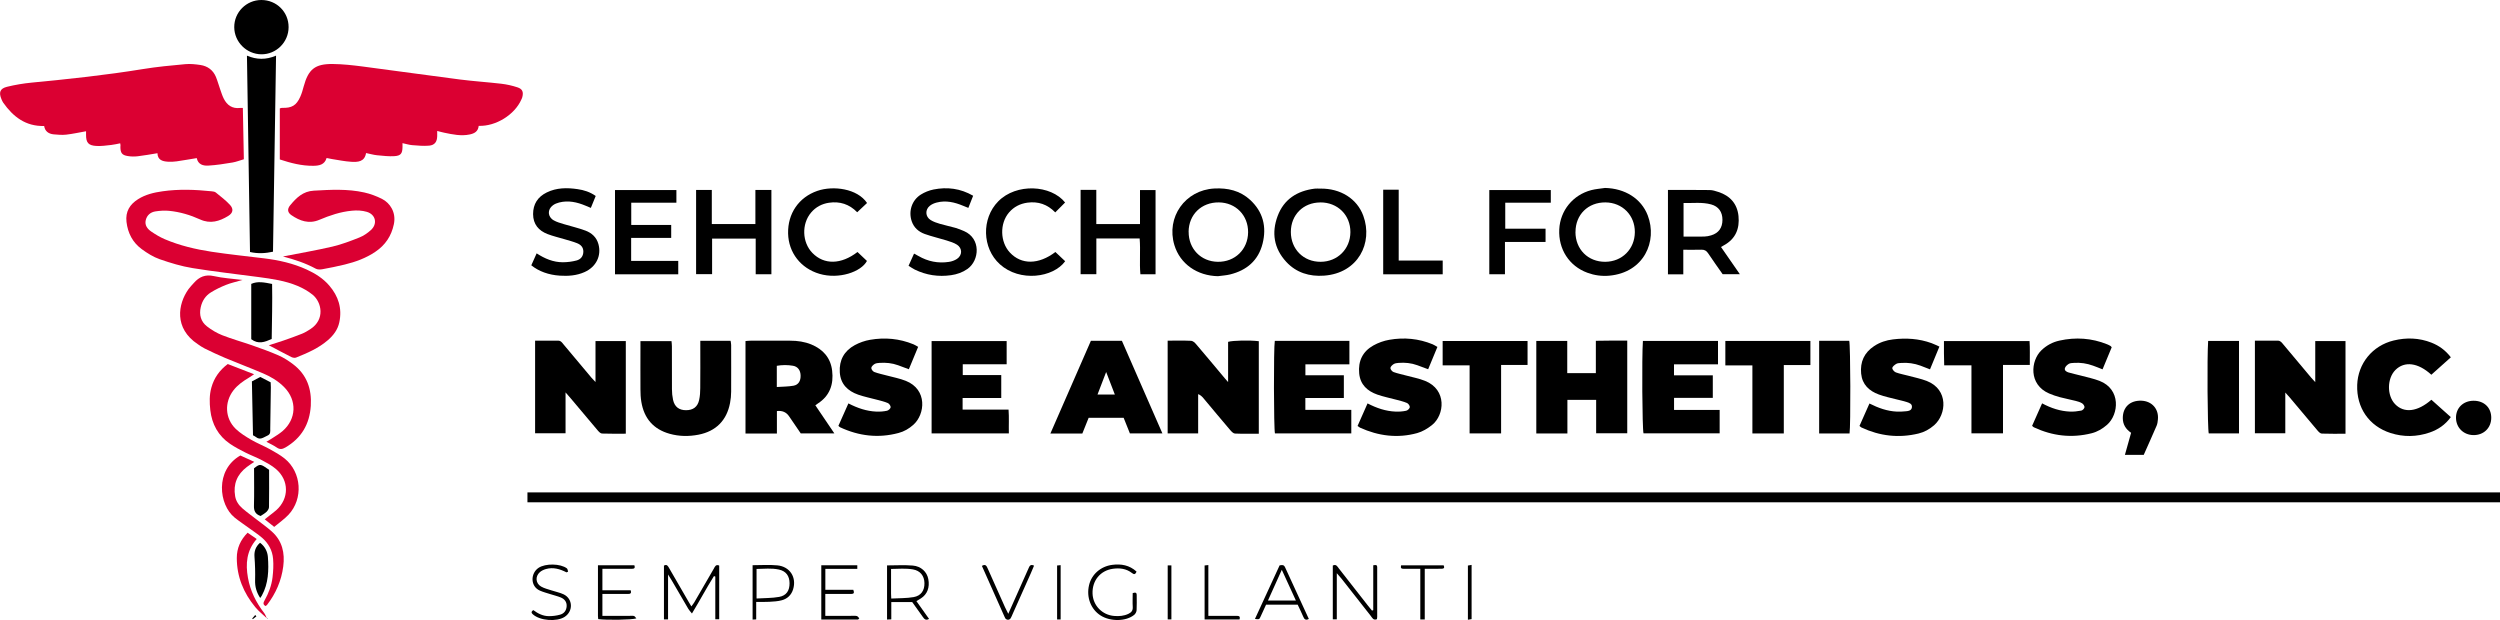 <?xml version="1.0" encoding="UTF-8"?><svg id="Layer_2" xmlns="http://www.w3.org/2000/svg" viewBox="0 0 500 124.02"><g id="Layer_1-2"><g id="StElizabeth_x5F_color"><rect x="105.49" y="98.48" width="394.51" height="1.98"/><path d="M48.57,21.59c.07,3.41.13,6.76.2,10.26-.76.22-1.5.52-2.26.65-1.61.27-3.24.53-4.86.62-1.01.06-2.04-.21-2.3-1.5-1.37.22-2.69.46-4.02.65-.58.08-1.18.11-1.76.07-1.06-.07-2.04-.33-2.08-1.7-1.36.22-2.64.46-3.93.61-.66.08-1.35.07-2-.04-1.16-.18-1.47-.62-1.48-1.8,0-.13.02-.25.02-.38,0-.08-.02-.16-.06-.37-.59.11-1.18.27-1.78.33-1,.11-2.01.26-3.01.2-1.6-.1-2.05-.67-2.04-2.26,0-.21,0-.41,0-.68-1.36.24-2.66.53-3.97.68-.82.09-1.68.02-2.51-.06-1-.1-1.74-.6-1.9-1.67-3.71.09-6.2-1.85-8.19-4.67-.14-.2-.24-.44-.34-.67-.58-1.36-.32-2.15,1.1-2.5,1.63-.4,3.3-.68,4.97-.84,7.42-.71,14.82-1.5,22.18-2.7,2.82-.46,5.68-.73,8.53-.99.99-.09,2.02.02,3.02.17,1.42.22,2.5,1.01,3.07,2.35.34.81.56,1.67.86,2.5.22.63.42,1.28.72,1.88.67,1.32,1.71,2.05,3.27,1.86.16-.02.32,0,.58,0" style="fill:#db0032;"/><path d="M95.74,25.18c-.12,1.12-.85,1.51-1.78,1.71-1.74.37-3.43,0-5.12-.35-.45-.09-.89-.22-1.4-.35,0,.4,0,.72,0,1.04-.02,1.12-.5,1.8-1.61,1.9-1.12.1-2.26-.01-3.39-.1-.62-.05-1.23-.25-1.94-.4,0,.3,0,.54,0,.79-.02,1.25-.32,1.72-1.58,1.81-1.16.08-2.34-.07-3.51-.18-.71-.07-1.4-.28-2.2-.44-.28,1.75-1.63,1.83-2.95,1.75-1.3-.08-2.58-.35-3.87-.55-.33-.05-.65-.13-1.07-.21-.4,1.36-1.5,1.55-2.68,1.56-2.31.02-4.49-.55-6.68-1.27v-10.21c.21-.05.33-.11.44-.11,1.95.07,2.88-.47,3.66-2.23.29-.65.49-1.34.67-2.03.94-3.45,2.25-4.55,5.83-4.51,2.01.02,4.03.25,6.04.51,6.47.84,12.92,1.76,19.39,2.59,2.75.35,5.53.53,8.29.85,1.08.13,2.16.37,3.19.71,1.03.33,1.26.93.99,1.98-.04.16-.12.31-.19.47-1.33,3.03-5.1,5.39-8.54,5.26" style="fill:#db0032;"/><path d="M53.76,69.05c1.06-.34,2.02-.62,2.96-.95,1.23-.43,2.46-.86,3.67-1.35.58-.23,1.13-.57,1.66-.91,3.02-1.94,2.29-5.41.48-6.89-.9-.73-1.95-1.32-3.02-1.77-2.46-1.03-5.1-1.41-7.73-1.76-4.42-.6-8.86-1.08-13.26-1.8-2.23-.36-4.43-1.03-6.56-1.77-1.29-.45-2.51-1.21-3.61-2.02-1.81-1.33-2.79-3.2-3.05-5.45-.24-2.06.66-3.5,2.31-4.54,1.49-.94,3.17-1.34,4.89-1.58,3.28-.47,6.55-.34,9.83,0,.29.03.62.07.83.24.97.79,1.99,1.56,2.84,2.48.76.83.61,1.63-.37,2.22-1.74,1.06-3.55,1.63-5.61.69-1.96-.89-4.03-1.51-6.18-1.72-.91-.09-1.85-.03-2.75.11-.98.15-1.7.75-1.94,1.75-.24,1,.32,1.74,1.07,2.26.86.59,1.77,1.14,2.73,1.55,3,1.28,6.16,2.02,9.36,2.51,3.49.53,7.01.89,10.52,1.32,2.94.36,5.8,1,8.51,2.24,1.7.78,3.27,1.76,4.5,3.19,1.84,2.13,2.62,4.57,2.02,7.37-.31,1.46-1.17,2.6-2.27,3.55-1.88,1.63-4.12,2.59-6.39,3.5-.26.1-.66.02-.93-.11-1.46-.74-2.9-1.51-4.51-2.36" style="fill:#db0032;"/><path d="M245.62,76.4v-8.03c.94-.29,4.4-.35,6.14-.13v18.5c-1.61,0-3.19.04-4.78-.03-.33-.02-.69-.41-.95-.71-1.8-2.11-3.58-4.25-5.36-6.38-.26-.3-.53-.59-1.04-.8v7.86h-6.1v-18.55c1.61,0,3.16-.04,4.7.03.34.02.73.36.98.66,1.94,2.27,3.85,4.57,5.77,6.86.13.16.28.32.63.72"/><path d="M107.02,68.13c1.55,0,3.06.02,4.57,0,.57-.01.81.38,1.1.73,1.87,2.23,3.73,4.46,5.6,6.68.2.24.43.46.81.87v-8.2h6.06v18.53c-1.59,0-3.18.03-4.76-.03-.3-.01-.63-.36-.86-.63-1.8-2.12-3.58-4.26-5.37-6.38-.29-.35-.59-.68-1.06-1.22v8.18h-6.09v-18.53Z"/><path d="M450.97,68.13c1.55,0,3.06.02,4.57,0,.57,0,.81.39,1.1.73,1.87,2.22,3.73,4.45,5.6,6.68.2.24.43.47.81.89v-8.22h6.05v18.54c-1.58,0-3.17.03-4.75-.03-.3-.01-.63-.36-.86-.63-1.88-2.21-3.74-4.45-5.61-6.67-.21-.25-.44-.49-.82-.91v8.15h-6.08v-18.53Z"/><path d="M307.26,86.7v-18.51h6.19v6.44h5.72v-6.47c1.11-.01,2.15-.03,3.18-.04,1,0,2.01,0,3.1,0v18.54h-6.22v-6.69h-5.75v6.72h-6.21Z"/><path d="M155.37,86.7h-6.27v-18.49c.35-.03.67-.07,1-.07,2.65,0,5.31-.01,7.96,0,1.44,0,2.86.2,4.2.75,2.36.98,3.87,2.68,4.17,5.26.32,2.71-.46,5-2.86,6.55-.14.09-.27.19-.5.36,1.24,1.84,2.47,3.66,3.8,5.62h-6.72c-.74-1.08-1.54-2.26-2.34-3.43q-.83-1.23-2.43-1.04v4.5ZM155.36,77.4c1.2-.08,2.3-.07,3.35-.26,1-.18,1.46-1,1.41-2.1-.04-1-.57-1.73-1.53-1.89-1.06-.18-2.14-.18-3.23.01v4.24Z"/><path d="M140.06,68.16h6.06c.04.29.11.57.11.84,0,3.11.02,6.23,0,9.34,0,.75-.08,1.51-.22,2.25-.66,3.49-2.82,5.67-6.32,6.35-1.92.37-3.85.35-5.75-.18-3.26-.91-5.12-3.08-5.67-6.38-.14-.83-.18-1.67-.18-2.51-.02-2.78,0-5.55,0-8.33v-1.32h6.21c.03.32.08.68.08,1.04,0,2.86-.01,5.72.01,8.58,0,.71.07,1.43.22,2.13.31,1.4,1.2,2.07,2.6,2.07,1.41,0,2.32-.66,2.62-2.06.17-.77.22-1.58.22-2.38.03-2.69.01-5.39.01-8.08v-1.35"/><path d="M254.97,68.18h14.91v4.69h-8.8v2.18h7.69v4.55h-7.7v2.37h9.19v4.71h-15.27c-.24-.88-.28-17.2-.03-18.49"/><path d="M201.77,86.68h-15.45v-18.46h15.01v4.64h-8.78v2.16h7.7v4.58h-7.73v2.32h9.19c.12,1.63.02,3.16.06,4.75"/><path d="M328.59,68.19h15.01v4.67h-8.8v2.21h7.76v4.5h-7.75v2.41h9.12v4.69h-15.23c-.25-.91-.35-15.18-.12-18.48"/><path d="M218.18,68.16h6.2c2.68,6.12,5.37,12.26,8.1,18.52h-6.5c-.39-.98-.81-2.03-1.25-3.12h-7c-.41,1.01-.83,2.06-1.26,3.14h-6.39c2.71-6.21,5.39-12.34,8.1-18.54M222.97,78.91c-.59-1.53-1.12-2.91-1.74-4.51-.63,1.65-1.17,3.04-1.73,4.51h3.47Z"/><path d="M371.9,85.18c.68-1.52,1.32-2.98,1.99-4.48,1.76.89,3.53,1.53,5.45,1.62.63.03,1.26-.01,1.88-.07.51-.04,1.07-.15,1.16-.77.1-.71-.51-.9-1.02-1.07-.6-.2-1.22-.32-1.83-.48-1.26-.33-2.55-.58-3.76-1.03-1.93-.71-3.32-1.97-3.54-4.17-.23-2.35.61-4.19,2.59-5.51,1.15-.76,2.43-1.18,3.77-1.34,2.62-.32,5.21-.16,7.72.75.5.18.98.43,1.57.69-.65,1.57-1.25,3.03-1.88,4.55-.68-.27-1.29-.52-1.91-.74-1.24-.45-2.53-.64-3.85-.54-.33.03-.71.02-.98.18-.33.2-.77.53-.8.84-.02.28.39.75.71.87.82.3,1.7.45,2.55.68,1.21.33,2.46.58,3.63,1.03,4.41,1.72,3.95,6.71,1.46,8.87-.91.79-1.94,1.36-3.09,1.64-3.95.96-7.76.52-11.43-1.2-.11-.05-.19-.15-.39-.31"/><path d="M406.42,85.17c.68-1.53,1.32-2.98,2-4.5,1.81.97,3.64,1.57,5.59,1.65.75.03,1.51-.06,2.25-.2.26-.05.61-.41.64-.67.03-.24-.23-.63-.47-.78-.38-.24-.84-.38-1.29-.49-1.06-.27-2.14-.47-3.19-.75-.73-.2-1.45-.44-2.14-.74-4.14-1.79-3.67-6.56-1.54-8.62,1.03-1,2.25-1.65,3.62-1.95,3.24-.72,6.44-.51,9.54.74.23.09.46.21.68.34.07.04.11.12.23.26-.59,1.42-1.2,2.88-1.83,4.41-.68-.27-1.28-.52-1.9-.74-1.24-.45-2.53-.65-3.85-.55-.33.03-.71.02-.98.18-.33.2-.69.51-.79.85-.16.49.31.76.71.88.84.25,1.71.42,2.56.65,1.22.33,2.46.58,3.63,1.03,4.34,1.68,3.9,6.71,1.51,8.8-.91.79-1.92,1.39-3.07,1.68-3.99,1.01-7.84.55-11.56-1.19-.11-.05-.19-.16-.36-.3"/><path d="M287.48,69.39c-.63,1.51-1.23,2.97-1.85,4.46-.78-.29-1.48-.55-2.18-.81-1.21-.44-2.46-.56-3.73-.46-.33.03-.7.06-.97.23-.29.18-.66.52-.67.8,0,.27.35.7.63.8.82.3,1.7.47,2.54.7,1.25.34,2.55.58,3.75,1.06,4.43,1.76,3.93,6.83,1.39,8.85-.87.69-1.9,1.31-2.96,1.6-3.92,1.08-7.75.58-11.43-1.09-.14-.07-.27-.18-.49-.33.67-1.51,1.32-2.99,2-4.52,1.81.94,3.63,1.56,5.6,1.64.71.03,1.43-.02,2.12-.17.3-.06.7-.44.73-.71.03-.27-.28-.72-.56-.84-.69-.3-1.43-.46-2.16-.66-1.26-.34-2.54-.59-3.77-1.02-1.99-.7-3.41-1.97-3.63-4.23-.24-2.47.69-4.4,2.84-5.6.97-.54,2.08-.94,3.18-1.13,2.96-.52,5.87-.25,8.67.9.3.12.57.32.94.52"/><path d="M167.68,85.17c.68-1.52,1.32-2.97,2-4.49,1.82.94,3.64,1.56,5.59,1.64.71.03,1.43-.02,2.12-.17.3-.06.71-.43.74-.7.03-.26-.29-.73-.57-.84-.69-.3-1.43-.46-2.16-.66-1.26-.34-2.54-.59-3.77-1.02-2.11-.74-3.53-2.13-3.67-4.48-.15-2.42.88-4.27,2.99-5.42.94-.51,2.02-.89,3.07-1.07,2.96-.51,5.87-.25,8.67.9.3.12.58.31.94.51-.63,1.51-1.23,2.97-1.86,4.48-.76-.28-1.45-.55-2.15-.8-1.21-.44-2.46-.56-3.73-.47-.33.02-.7.06-.97.22-.29.18-.64.51-.66.79-.01.27.32.71.6.81.82.31,1.69.48,2.54.71,1.26.34,2.55.58,3.76,1.06,4.37,1.73,3.88,6.7,1.5,8.8-.87.77-1.84,1.34-2.96,1.63-4.03,1.08-7.92.61-11.67-1.14-.11-.05-.19-.16-.36-.3"/><path d="M486.28,79.95c1.27,1.14,2.55,2.28,3.88,3.47-1.11,1.54-2.55,2.51-4.25,3.09-2.58.88-5.2.93-7.81.09-4.29-1.38-6.82-5.05-6.66-9.61.15-4.29,3.03-7.85,7.29-8.89,2.55-.62,5.09-.54,7.56.43,1.52.6,2.8,1.52,3.88,2.93-1.31,1.17-2.61,2.34-3.9,3.49-2.65-2.43-5.37-2.77-7.19-.95-1.68,1.69-1.72,5.09-.07,6.82,1.79,1.87,4.49,1.56,7.27-.87"/><path d="M55.21,11.12c-.21,13.2-.41,26.18-.61,39.22-1.51.33-2.99.42-4.6.06-.2-13.06-.4-26.08-.61-39.27,1.93.82,3.8.86,5.82,0"/><path d="M53.26,88.37c.43-.26.75-.44,1.06-.64.73-.49,1.51-.93,2.18-1.5,2.8-2.41,2.94-6.16.35-8.79-1.2-1.22-2.65-2.09-4.2-2.75-2.51-1.08-5.07-2.03-7.59-3.09-1.4-.58-2.76-1.24-4.12-1.9-.49-.24-.94-.56-1.39-.87-4.78-3.16-3.98-8.02-1.85-11,.32-.44.71-.83,1.07-1.24,1.07-1.22,2.3-1.76,4.01-1.37,1.79.41,3.66.51,5.73.77-1.27.37-2.33.59-3.32.99-1.05.42-2.08.92-3.03,1.51-1.07.67-1.73,1.69-2.01,2.94-.35,1.54.02,2.9,1.25,3.85.91.71,1.96,1.33,3.04,1.76,1.95.77,3.99,1.33,5.97,2.02,1.78.63,3.57,1.26,5.3,2.02,1.03.45,2,1.08,2.9,1.76,2.75,2.08,3.76,4.93,3.55,8.32-.24,3.69-1.88,6.47-5.09,8.34-.62.36-1.11.43-1.72,0-.61-.42-1.29-.73-2.06-1.14" style="fill:#db0032;"/><path d="M56.57,51.3c3.32-.65,6.64-1.22,9.91-1.98,1.83-.43,3.61-1.11,5.37-1.81.84-.33,1.65-.88,2.32-1.49,1.38-1.25.99-3.11-.8-3.65-.94-.28-2-.33-2.98-.23-2.28.21-4.44.94-6.54,1.83-2.06.87-3.88.22-5.57-.94-.78-.53-.87-1.22-.25-1.97,1.24-1.49,2.54-2.81,4.75-2.93,3.37-.19,6.74-.38,10.06.36,1.22.27,2.42.72,3.54,1.28,1.63.82,2.89,2.71,2.39,5.08-.5,2.37-1.72,4.17-3.69,5.5-1.87,1.27-3.96,2.03-6.14,2.56-1.47.36-2.96.66-4.44.93-.43.08-.98.1-1.34-.1-2.09-1.13-4.32-1.86-6.59-2.45" style="fill:#db0032;"/><polygon points="356.76 86.69 350.48 86.69 350.48 73.08 345.07 73.08 345.07 68.19 362.08 68.19 362.08 73.01 356.76 73.01 356.76 86.69"/><polygon points="293.92 73.07 288.53 73.07 288.53 68.2 305.51 68.2 305.51 72.99 300.22 72.99 300.22 86.68 293.92 86.68 293.92 73.07"/><path d="M394.29,73.07h-5.45c-.02-.86-.04-1.64-.05-2.41,0-.79,0-1.58,0-2.45h17.12c.11,1.54.03,3.11.05,4.77h-5.36v13.69h-6.31v-13.6Z"/><path d="M243.65,55.24c-4.22-.07-7.63-2.46-8.77-6.21-1.7-5.59,2.15-11.02,7.99-11.33,2.67-.14,5.13.42,7.14,2.26,2.61,2.39,3.35,5.4,2.51,8.75-.85,3.38-3.17,5.36-6.51,6.18-.77.19-1.58.23-2.37.34M237.73,46.36c-.02,3.4,2.45,5.95,5.82,6,3.43.06,6.04-2.47,6.07-5.9.03-3.39-2.46-5.94-5.84-5.98-3.49-.04-6.03,2.43-6.06,5.88"/><path d="M264.08,37.72c4.03-.05,7.33,2.02,8.58,5.43,1.99,5.42-1.02,11.49-7.85,11.98-2.91.21-5.55-.58-7.57-2.77-2.46-2.67-2.96-5.83-1.71-9.16,1.25-3.36,3.92-5.03,7.41-5.47.37-.05.76,0,1.14,0M264.06,40.49c-3.41.01-5.89,2.49-5.89,5.9,0,3.45,2.54,6,5.98,5.97,3.37-.02,5.91-2.57,5.93-5.93.02-3.42-2.55-5.96-6.01-5.95"/><path d="M321,37.59c3.98.09,7.24,2.11,8.54,5.47,2,5.18-.73,11.46-7.71,12.08-1.49.13-2.94-.07-4.35-.59-3.65-1.34-5.82-4.7-5.63-8.68.19-3.76,2.73-6.89,6.42-7.85.89-.23,1.82-.29,2.73-.43M315.09,46.39c0,3.47,2.51,5.99,5.96,5.97,3.37-.02,5.9-2.55,5.92-5.93.02-3.38-2.5-5.92-5.87-5.95-3.49-.03-6,2.44-6,5.91"/><path d="M336.66,49.94v4.93h-3.07v-16.88c2.81,0,5.59-.02,8.36.02.57,0,1.16.2,1.72.38,2.35.76,3.78,2.36,4.03,4.83.25,2.51-.58,4.56-2.9,5.83-.18.1-.35.2-.6.35,1.25,1.81,2.46,3.55,3.77,5.44h-3.44c-.95-1.35-1.95-2.75-2.91-4.19-.34-.51-.72-.73-1.35-.71-1.17.04-2.34.01-3.62.01M336.71,47.32c1.47,0,2.82.02,4.16-.01.46-.01.92-.11,1.36-.24,1.5-.45,2.26-1.52,2.26-3.1,0-1.57-.76-2.68-2.27-3.09-1.81-.49-3.65-.23-5.51-.28v6.73Z"/><polygon points="151.08 37.99 154.28 37.99 154.28 54.85 151.14 54.85 151.14 47.72 142.42 47.72 142.42 54.83 139.22 54.83 139.22 37.99 142.36 37.99 142.36 44.81 151.08 44.81 151.08 37.99"/><path d="M216.12,37.98h3.14v6.83h8.74v-6.8h3.11v16.85h-3.03c-.22-2.35.05-4.73-.15-7.16h-8.66v7.14h-3.15v-16.86Z"/><path d="M45.56,72.81c1.7.66,3.38,1.31,5.26,2.04-.45.3-.74.5-1.03.68-1.16.69-2.27,1.46-3.11,2.55-1.83,2.38-1.69,5.62.47,7.7.9.86,2,1.54,3.08,2.17,1.2.7,2.5,1.21,3.72,1.88,1.03.57,2.07,1.15,2.98,1.88,3.4,2.74,3.76,8.05.77,11.24-.83.88-1.85,1.58-2.86,2.43-.66-.53-1.24-.99-1.89-1.51.35-.28.63-.51.92-.73.46-.37.94-.71,1.38-1.1,2.6-2.32,2.6-5.98-.08-8.25-.82-.7-1.81-1.23-2.77-1.74-1.08-.57-2.23-.99-3.32-1.54-1.05-.53-2.1-1.08-3.07-1.74-2.37-1.61-3.63-3.94-3.95-6.75-.17-1.51-.2-3.03.22-4.52.54-1.93,1.64-3.47,3.28-4.7" style="fill:#db0032;"/><polygon points="126.25 44.99 134.24 44.99 134.24 47.58 126.23 47.58 126.23 52.18 135.65 52.18 135.65 54.86 123 54.86 123 38.01 135.28 38.01 135.28 40.54 126.25 40.54 126.25 44.99"/><path d="M119.14,39.2c-.34.83-.64,1.56-.97,2.38-.38-.16-.71-.3-1.05-.44-1.7-.71-3.45-1.11-5.29-.64-.44.11-.89.29-1.25.56-1.14.84-1.07,2.31.17,3.01.61.35,1.32.54,2,.75,1.44.44,2.93.77,4.34,1.3,1.26.47,2.23,1.34,2.6,2.72.63,2.32-.46,4.54-2.77,5.57-1.58.71-3.25.83-4.95.72-2.25-.15-4.19-.85-5.71-2.07.34-.76.69-1.55,1.07-2.39,1.64,1.07,3.34,1.78,5.23,1.78.91,0,1.85-.12,2.73-.35.82-.21,1.36-.81,1.38-1.75.02-.9-.52-1.42-1.25-1.71-.81-.33-1.67-.54-2.52-.8-1.13-.34-2.28-.6-3.37-1.02-1.81-.69-2.9-1.97-2.91-4,0-2.02.94-3.45,2.73-4.33,1.97-.97,4.07-.97,6.18-.66,1.25.18,2.45.55,3.61,1.36"/><path d="M181.71,53.16c.41-.9.73-1.63,1.1-2.44.33.18.61.32.88.48,1.89,1.09,3.92,1.51,6.08,1.18.57-.08,1.16-.29,1.63-.6,1.09-.73,1.1-2.13,0-2.84-.62-.4-1.37-.62-2.09-.85-1.44-.45-2.93-.78-4.35-1.29-1.22-.44-2.18-1.25-2.62-2.56-.67-1.99.02-4.18,1.82-5.32.76-.48,1.66-.84,2.55-1.02,2.72-.54,5.35-.23,7.92,1.25-.31.8-.62,1.56-.96,2.43-.38-.15-.71-.29-1.04-.42-1.7-.71-3.45-1.13-5.29-.65-.48.12-.97.33-1.35.63-1.01.79-.94,2.2.14,2.87.56.35,1.22.57,1.86.76,1.01.3,2.04.5,3.05.79.6.17,1.19.41,1.77.66,3.4,1.47,3.12,5.86.67,7.58-.99.69-2.09,1.07-3.27,1.24-2.53.36-4.95,0-7.25-1.12-.4-.2-.78-.47-1.25-.76"/><path d="M363.83,68.16h6.02c.25.94.3,17.06.06,18.53h-6.08v-18.53Z"/><path d="M441.63,68.19h6.17v18.49h-6.05c-.25-.92-.35-15.29-.12-18.49"/><path d="M171.5,50.4c.63.59,1.26,1.2,1.89,1.79-1.17,2.2-5.62,3.72-9.49,2.58-3.74-1.1-6.19-4.23-6.28-8.07-.09-4.01,2.15-7.24,5.84-8.52,3.2-1.11,8.02-.46,9.95,2.42-.62.58-1.25,1.18-1.97,1.85-1.59-1.63-3.49-2.22-5.65-1.9-1.41.21-2.63.85-3.57,1.96-1.93,2.27-1.81,5.96.26,8.08,2.34,2.4,5.73,2.34,9.02-.19"/><path d="M213.03,52.25c-2.38,3.28-9.06,4.22-13.06.6-3.56-3.22-3.7-9.15-.32-12.58,3.62-3.68,10.54-3.31,13.37.23-.63.63-1.26,1.27-1.97,1.98-1.56-1.62-3.42-2.23-5.55-1.95-1.47.2-2.72.83-3.7,1.97-1.88,2.2-1.8,5.88.17,8,2.3,2.48,5.76,2.45,9.11-.1.63.6,1.27,1.2,1.95,1.84"/><polygon points="301.05 40.54 301.05 45.74 305.14 45.74 309.11 45.74 309.11 48.39 300.99 48.39 300.99 54.85 297.86 54.85 297.86 38.01 310.16 38.01 310.16 40.54 301.05 40.54"/><path d="M52.28,0c3.04,0,5.45,2.4,5.44,5.43,0,3.01-2.48,5.47-5.47,5.43-2.95-.04-5.37-2.46-5.4-5.4C46.82,2.46,49.26,0,52.28,0"/><polygon points="276.64 37.94 277.66 37.94 279.74 37.94 279.74 52.11 288.54 52.11 288.54 54.86 276.64 54.86 276.64 37.94"/><path d="M48.05,91.09c.92.42,1.79.82,2.8,1.28-.56.39-1.03.69-1.47,1.02-1.95,1.48-2.77,3.43-2.35,5.86.17,1,.73,1.8,1.47,2.44.89.77,1.85,1.45,2.78,2.18,1.03.8,2.1,1.55,3.07,2.42,2.11,1.87,2.65,4.31,2.3,7-.37,2.86-1.49,5.41-3.24,7.69-.07.09-.19.15-.3.23-.59-.31-.43-.71-.19-1.14.81-1.44,1.4-2.98,1.59-4.62.14-1.2.21-2.44.11-3.64-.13-1.7-.92-3.15-2.21-4.26-.79-.68-1.68-1.26-2.53-1.88-.98-.72-2.01-1.39-2.95-2.15-3.19-2.58-3.96-9.49,1.12-12.41" style="fill:#db0032;"/><path d="M428.75,90.98h-3.77c.42-1.5.83-2.94,1.24-4.42-1.05-.72-1.66-1.65-1.66-2.95,0-2.18,1.45-3.55,3.72-3.47,2.11.08,3.51,1.66,3.3,3.76-.04.42-.09.85-.25,1.23-.84,1.96-1.72,3.9-2.58,5.84"/><path d="M54.34,67.8c-1.41.62-2.66,1.11-4.09.04v-11.06c1.29-.59,2.65-.29,4.17.01.07,3.63-.03,7.3-.08,11"/><path d="M50.6,87.07c-.07-3.58-.15-7.14-.22-10.79.55-.29,1.1-.58,1.67-.89.69.36,1.36.7,2.08,1.07.01.33.04.66.04.98-.04,2.77-.08,5.55-.12,8.32,0,.53.11,1.08-.58,1.37-.75.32-1.43.97-2.29.27-.16-.13-.35-.21-.57-.34"/><path d="M494.73,80.15c2.11,0,3.54,1.39,3.52,3.44-.02,2.01-1.52,3.46-3.57,3.43-1.97-.03-3.45-1.48-3.48-3.42-.04-2,1.44-3.45,3.53-3.45"/><path d="M133.62,123.88h-.83v-10.76c.6-.34.8.1,1.04.51,1.28,2.22,2.57,4.44,3.85,6.66.17.29.35.58.59.99.22-.3.43-.54.58-.8,1.31-2.25,2.61-4.51,3.92-6.76.22-.39.38-.9,1.07-.61v10.75h-.78v-8.55c-.09-.03-.18-.06-.27-.09-1.5,2.38-2.82,4.88-4.4,7.48-.32-.4-.56-.64-.73-.93-1.11-1.88-2.2-3.78-3.3-5.66-.18-.32-.39-.62-.75-1.21v9Z"/><path d="M182.43,120.41h-4.17v3.46c-.35.02-.57.03-.85.04v-10.83c1.72,0,3.44-.11,5.14.03,1.69.14,2.84,1.28,3.11,2.7.32,1.67-.2,3.05-1.48,3.87-.28.18-.56.34-.9.54.86,1.21,1.68,2.37,2.53,3.56-.63.37-.94.05-1.25-.4-.69-1-1.42-1.98-2.12-2.97M178.25,119.71c1.57-.09,3.05-.04,4.47-.29,1.5-.26,2.2-1.33,2.17-2.81-.03-1.43-.84-2.48-2.3-2.73-1.44-.25-2.9-.11-4.38-.09,0,1.74,0,3.34,0,4.93,0,.25.02.5.04.99"/><path d="M50.81,93.65c1.23-.93,1.23-.92,3.01.31,0,2.5.02,4.98-.02,7.46,0,.32-.25.7-.49.94-.36.34-.81.58-1.19.84-1.02-.35-1.36-.99-1.33-2.03.07-2.48.02-4.96.02-7.53"/><path d="M274.65,122.02v-8.96c.4-.04.74-.21.79.34.01.13,0,.25,0,.38,0,3.2,0,6.4,0,9.6,0,.16-.04.32-.06.46-.71.29-.93-.28-1.22-.65-1.96-2.48-3.9-4.97-5.85-7.45-.25-.31-.52-.6-.95-1.1v9.22h-.8v-10.75c.68-.35.92.2,1.21.58,1.95,2.48,3.9,4.97,5.84,7.46.26.33.53.65.79.97.08-.03.16-.06.24-.09"/><path d="M53.39,123.67c-.79-.75-1.66-1.42-2.34-2.25-2.35-2.84-3.69-6.1-3.69-9.83,0-1.94.72-3.59,2.16-5.05.59.41,1.17.81,1.82,1.26-2.04,2.32-2.25,4.96-1.75,7.76.47,2.63,1.62,4.93,3.23,7.03.25.32.38.73.56,1.1l.02-.03Z" style="fill:#db0032;"/><path d="M120.46,118.05h5.67c.23.67-.12.74-.54.74-1.22,0-2.44,0-3.66,0h-1.45v4.38c1.84,0,3.64,0,5.44,0,.29,0,.6-.05.88.03.17.05.29.29.47.48-.95.3-5.93.37-7.63.14-.02-.2-.05-.4-.05-.61,0-3.36,0-6.72,0-10.15h7.28c.23.64-.11.7-.54.7-1.52,0-3.03,0-4.55,0h-1.3v4.29Z"/><path d="M227.3,114.33c-.25.63-.52.57-.91.27-1.14-.88-2.45-1.04-3.84-.84-2.5.36-4.14,2.38-4.04,4.97.09,2.37,1.93,4.27,4.33,4.46.97.08,1.93.01,2.84-.42.59-.28.91-.65.87-1.36-.06-.92-.01-1.84-.01-2.79.48-.14.81-.19.8.41,0,1.01.04,2.02-.02,3.03-.02.32-.24.72-.49.92-1.63,1.32-4.74,1.36-6.69.13-1.97-1.24-2.9-3.65-2.33-6.08.5-2.15,2.32-3.76,4.64-4.06,1.78-.23,3.43.05,4.85,1.34"/><path d="M171.63,123.9h-7.37v-10.85h7.2v.72h-6.39v4.19h5.59c.24.6.13.83-.41.83-1.3,0-2.61,0-3.91,0h-1.28v4.38c1.68,0,3.36,0,5.03,0,.42,0,.85-.05,1.26.03.19.03.34.3.51.46-.08.08-.15.16-.23.24"/><path d="M151.24,120.4v3.48c-.26.02-.45.03-.72.04v-10.88c1.66,0,3.3-.12,4.92.03,2.55.23,3.92,2.41,3.18,4.8-.35,1.14-1.15,1.88-2.25,2.18-.8.22-1.65.26-2.49.31-.86.05-1.72.02-2.64.03M151.31,119.7c1.6-.1,3.09-.06,4.52-.32,1.46-.26,2.09-1.26,2.08-2.74-.01-1.45-.7-2.42-2.13-2.73-1.48-.32-2.98-.14-4.47-.12v5.9Z"/><path d="M261.77,123.79c-.6.31-.89.11-1.11-.43-.34-.81-.74-1.6-1.12-2.42h-6.33c-.35.77-.72,1.61-1.12,2.44-.25.53-.27.52-1.1.41,1.64-3.56,3.27-7.11,4.93-10.71.46-.09.84-.2,1.11.41,1.56,3.44,3.15,6.87,4.74,10.31M259.18,120.11c-.96-2.1-1.85-4.03-2.82-6.15-.98,2.18-1.85,4.12-2.77,6.15h5.59Z"/><path d="M113.3,114.47c-1.31-.67-2.66-1.08-4.12-.66-.43.12-.88.33-1.21.62-.96.85-.86,2.24.25,2.88.64.37,1.4.54,2.12.78.79.27,1.64.42,2.39.78,1.87.91,1.94,3.38.19,4.51-1.59,1.02-4.92.76-6.33-.5-.31-.27-.43-.52.07-.86.91.68,1.95,1.22,3.15,1.21.74,0,1.51-.1,2.22-.3.79-.22,1.25-.83,1.3-1.68.05-.87-.43-1.45-1.18-1.76-.66-.27-1.36-.43-2.04-.65-.72-.23-1.46-.42-2.14-.72-1.96-.87-1.86-3.49-.26-4.55,1.36-.91,4.37-.88,5.67.11.15.12.16.43.24.65-.1.04-.2.09-.29.13"/><path d="M52.04,119.6c-.75-1.16-1.06-2.28-1.02-3.55.04-1.55,0-3.1-.12-4.65-.09-1.14.22-2.06,1.11-2.85.95.71,1.49,1.75,1.57,2.85.19,2.64.12,5.29-1.21,7.71-.08.14-.18.27-.33.49"/><path d="M201.65,122.77c1.42-3.18,2.72-6.1,4.02-9.02.21-.47.37-1,1.14-.62-.22.52-.44,1.05-.67,1.58-1.21,2.73-2.43,5.45-3.65,8.18-.12.27-.22.55-.38.79-.25.37-.77.35-1.04,0-.07-.1-.12-.22-.17-.34-1.5-3.38-3-6.75-4.52-10.16.74-.45.95.03,1.18.56,1.14,2.58,2.29,5.15,3.45,7.72.17.37.36.73.65,1.31"/><path d="M284.95,123.89h-.89v-10.13c-1.2,0-2.28-.01-3.36,0-.45,0-.62-.16-.48-.69h8.51c.13.3.23.64-.31.67-.67.03-1.34.01-2.02.02-.45,0-.91,0-1.45,0v10.13Z"/><path d="M241.67,123.17c1.98,0,3.78,0,5.59,0,.48,0,.86.03.64.72h-6.98v-10.8c.2-.02.43-.05.75-.08v10.16Z"/><rect x="233.54" y="113.08" width=".74" height="10.8"/><path d="M294.32,112.98v10.84c-.2.04-.43.08-.74.13v-10.84c.16-.03.39-.07.74-.13"/><path d="M212.13,123.89h-.71v-10.79c.22-.02.44-.04.71-.07v10.86Z"/><path d="M51.28,123.27c-.24.19-.47.37-.71.56-.04-.04-.08-.08-.13-.13.2-.23.4-.47.6-.7.08.09.16.18.24.27"/><path d="M53.38,123.7c.06-.01.12-.03.19-.04,0,.04,0,.08.01.12-.06-.04-.12-.07-.18-.11,0,0-.02.03-.02.03"/></g></g></svg>